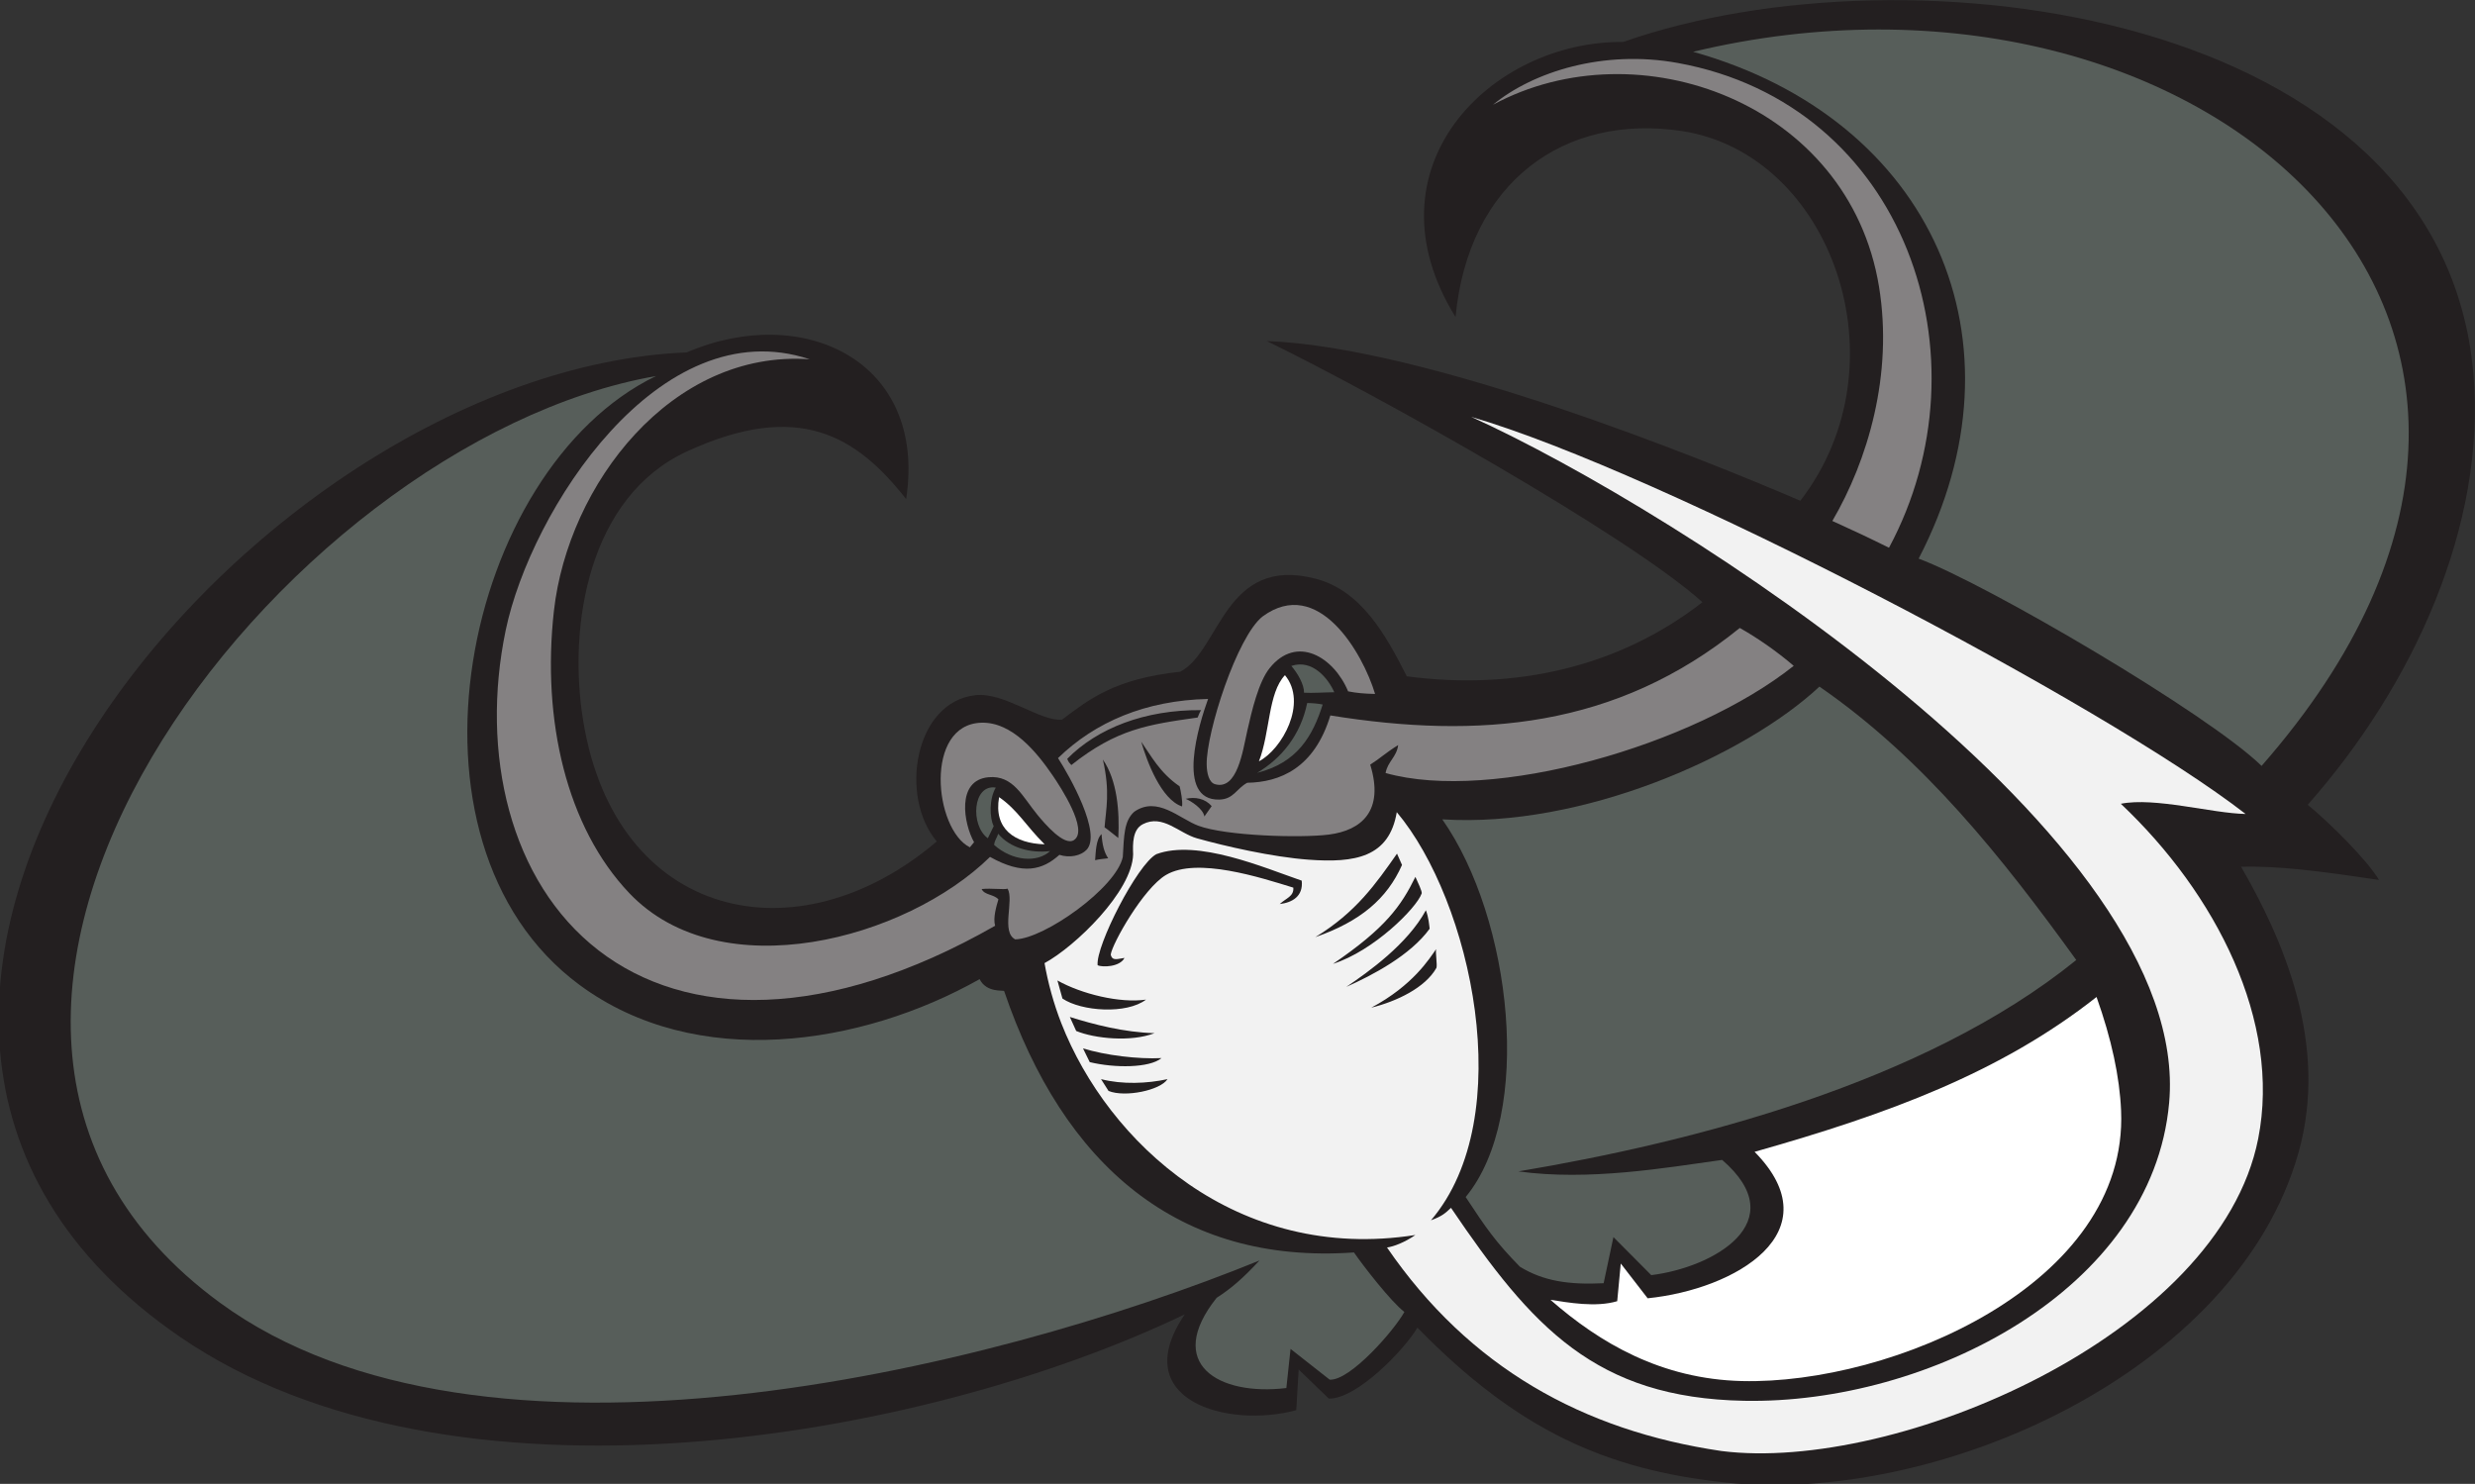 <?xml version="1.0" encoding="UTF-8" standalone="no"?>
<svg
   xmlns:dc="http://purl.org/dc/elements/1.1/"
   xmlns:cc="http://creativecommons.org/ns#"
   xmlns:rdf="http://www.w3.org/1999/02/22-rdf-syntax-ns#"
   xmlns:svg="http://www.w3.org/2000/svg"
   xmlns="http://www.w3.org/2000/svg"
   viewBox="0 0 781.36 468.467"
   height="468.467"
   width="781.36"
   xml:space="preserve"
   id="svg2"
   version="1.1"><rect x="0" y="0" width="781.36" height="468.467" fill="#333333" stroke="none"/><defs
     id="defs6" /><g
     transform="matrix(1.333,0,0,-1.333,0,468.467)"
     id="g10"><g
       transform="scale(0.1)"
       id="g12"><path
         id="path14"
         style="fill:#231f20;fill-opacity:1;fill-rule:evenodd;stroke:none"
         d="m 2146.09,2332.41 c -118.11,150.14 -255.07,234.55 -519.74,112.55 -231.34,-106.96 -282.6,-410.29 -244.97,-638.91 77.17,-468.74 505.46,-566.71 837.24,-284.53 -89.42,106.1 -53.16,330.61 91.83,346.46 68.64,7.5 153.74,-63.23 204.86,-57.9 62.14,46.19 121.85,96.52 280.13,113.42 94.81,50.14 104.35,276.39 320.61,220.22 108.47,-28.18 166.72,-134.42 215.77,-231.12 257.41,-33.94 502.82,22.01 700.19,175.54 -175.66,158.3 -773.05,492.76 -1031.8,618.5 377.5,-13.94 1030.04,-277.95 1263.62,-378.19 251.09,325.13 72.94,821.84 -280.72,875.6 -277.13,42.12 -505.53,-119.85 -535.89,-440.55 -218.89,353.14 82.53,654.19 397.12,651.57 672.89,236.53 1938.2,77.29 2013.45,-785.48 31.12,-356.9 -140.56,-736.52 -392.31,-1021.19 52.83,-43.29 141.9,-132.1 168.75,-178.03 -149.48,22.36 -236.27,33.03 -326.68,31.41 98.5,-170.35 209.23,-419.94 135.72,-678.643 C 5295.18,261.848 4586.23,-50.559 4085.72,3.352 3804.36,33.66 3595.16,126.023 3356.86,370.105 3327.43,319.109 3213.42,200.41 3147.04,202.012 l -71.33,68.918 -5.72,-96.301 C 2909.02,130.625 2667.06,197.258 2805.94,401.516 2181.25,102.141 1065.34,-90.598 425.828,348.496 -680.547,1108.15 583.438,2637.22 1626.35,2679.71 c 275.44,118.48 569.65,-19.61 519.74,-347.3 v 0" /><path
         id="path16"
         style="fill:#f2f2f2;fill-opacity:1;fill-rule:evenodd;stroke:none"
         d="m 3308.05,1590.88 c 176.27,-209.5 289.94,-721.653 81.04,-966.583 27.37,9.953 34.2,17.312 47.41,29.473 191.35,-282.676 342.6,-450.379 694.55,-457 434.3,-8.196 966.7,261.648 1006.27,706.023 55.89,627.377 -1168.71,1405.047 -1653.06,1624.337 449.95,-131.33 1499.17,-680.68 1834.13,-940.54 -78.72,1.36 -214.78,40.36 -295.54,24.15 225.54,-212.9 380.07,-515.47 325.37,-793.072 C 5256.5,352.102 4489.25,25.535 4076.93,77.852 3748.52,126.223 3479.71,276.086 3284.91,559.844 c 16.18,2.297 42.18,12.285 67.19,29.59 -422.82,-66.375 -728.4,219.836 -838.55,501.576 -18.09,46.26 -31.85,96.72 -39.73,142.35 72.23,39.09 207.55,169.56 209.83,257.56 -1.01,25.1 -1.44,58.71 22.71,71.33 47.31,24.72 85.99,-21.39 128.3,-33.27 65.61,-18.41 177.85,-44.32 264.83,-50.66 109.33,-7.95 190.6,5.29 208.56,112.56 z m -593.94,-443.95 c -61.85,-9 -152.67,13.28 -209.77,45.33 l 11.9,-42.79 c 44.94,-30.47 152.08,-37.69 197.87,-2.54 z m 20.22,-79.46 c -72.07,1.88 -144.26,20.72 -200.56,38.36 l 15.02,-33.16 c 43.51,-17.98 129.34,-26.86 185.54,-5.2 z m 16.55,-59.07 c -55.86,-2.77 -132.58,6.5 -185.94,23.02 l 15.94,-32.541 c 58.58,-14.258 141.42,-14.184 170,9.521 z m -12.33,482.95 c -45.25,-24.36 -143.79,-217.46 -139.01,-262.95 11.24,-5.5 52.96,-4.19 63.62,17.28 -15.69,-2 -29.19,-8.42 -32.55,8.05 3.48,25.76 77.07,156.67 130.89,188.43 73.03,43.09 224.78,-6.41 301.57,-30.04 1.56,-21.14 -17.62,-24.89 -32.09,-38.87 29.54,3.57 55.96,18.31 51.96,55.42 -89.59,30.84 -246.81,98.89 -344.39,62.68 z m 26.59,-532.756 c -47.68,-10.508 -107.16,-13.055 -157.53,0 l 17.8,-27.949 c 39.02,-15.957 122.77,1.464 139.73,27.949 z m 555.32,507.256 -11.85,26.79 c -49.65,-70.63 -96.57,-138.72 -193.36,-197.69 106.31,37 169.77,90.66 205.21,170.9 z m 46.43,-67.82 c 2.35,4.12 -9.77,27.94 -14.72,39.58 -33.6,-68.57 -70.8,-121.48 -195.17,-205.99 96.33,30.65 197.64,131.89 209.89,166.41 z m -178.38,-220.97 c 62.6,27.89 151.96,74.91 197.4,137.73 -1.2,9.56 -2.36,26.59 -8.92,43.77 -43.44,-80.16 -135.97,-146.01 -188.48,-181.5 z m 212.75,89.42 c -15.75,-22.12 -54.11,-85.5 -153.57,-138.65 60.12,14.92 127.8,47.2 154.22,94.17 2.53,6.28 -2.66,37.69 -0.65,44.48 v 0" /><path
         id="path18"
         style="fill:#ffffff;fill-opacity:1;fill-rule:evenodd;stroke:none"
         d="m 3830.12,432.688 8.43,89.207 63.68,-82.325 c 208.86,21.25 439.65,157.512 253.29,346.875 317.38,89.805 582.03,187.332 809.84,366.705 35.58,-99.92 54.69,-189.244 58.12,-269.283 17.66,-411.433 -543.94,-648.887 -897.76,-640.332 -190.65,4.617 -336.28,89.531 -453.79,192.461 41.55,-6.433 107.29,-18.555 158.19,-3.308 v 0" /><path
         id="path20"
         style="fill:#848182;fill-opacity:1;fill-rule:evenodd;stroke:none"
         d="m 3150.72,1819.97 c 351.51,-56.67 676.58,-30.28 969.68,207.16 41.46,-23.25 87.85,-55.47 127.76,-89.69 -237.93,-189.33 -714.16,-324.94 -966.6,-253.87 4.83,27.17 26.21,37.79 29.8,66.22 -30.2,-18.73 -42.25,-31.24 -66.22,-46.35 33.69,-109.21 -20.24,-155.74 -98.07,-165.66 -66.66,-8.49 -244.39,-3.22 -309.1,21 -44.98,16.85 -96.88,71.06 -151.57,33.17 -24.51,-21.68 -24.28,-57.18 -27.19,-107.01 -15.05,-72.86 -185.97,-194.19 -254.9,-195.3 -34,17.75 -2.16,92.15 -17.94,120.07 -9.48,-2.92 -37.13,1.59 -61.51,-0.9 6.75,-14.61 28.96,-12.25 39.73,-24.47 -4.63,-15.65 -13.26,-44.23 -7.77,-62.5 -400.68,-228.66 -731.02,-219.27 -939.4,-58.17 -210.34,162.64 -280.47,467.23 -219.65,758.53 58.71,281.21 363.29,760.15 719.9,641.26 -327.37,23.67 -572.36,-296.93 -605.81,-595.88 -28.89,-258.33 29.74,-512.33 178.77,-668.7 216.69,-227.38 655.16,-108.99 854.09,86.06 78.21,-43.9 124.28,-31.12 164.27,4.86 24.53,-7.94 50.85,-2.07 64.15,11.7 37.19,38.5 -40.32,175.33 -67.37,217.46 87.87,85.5 207.18,136.75 355.37,140.06 -21.2,-58.43 -77.93,-240.78 26.49,-238.34 33.99,0.78 40.22,25.54 66.21,39.83 76.99,1.19 159.02,34.2 196.88,159.46 z m 1188.91,460.59 c 83.53,142.73 144.72,346.14 110.51,555.04 -71.2,435.01 -570.06,616.85 -914.27,430.65 95.15,78.47 262.2,130.88 437.58,99.02 540.24,-98.13 741.76,-698.91 500.34,-1148.14 -44.69,22.23 -89.4,43.3 -134.16,63.43 z M 2808.18,1622.49 c 12.49,-5.18 40.84,-23.11 44.28,-41.76 l 17.24,24.45 c -15.64,18.1 -39.19,22.46 -61.52,17.31 z m -270.83,80.01 c 107.87,85.46 181.7,95.89 299.06,112.5 3.52,7.77 3.97,10.81 8.18,17.54 -133.48,1.07 -245.88,-43.03 -317.01,-115.35 3.27,-8.82 5.37,-9.53 9.77,-14.69 z m 87.2,-220.85 c -9.67,14.3 -14.09,32.54 -15.68,57.23 -13.78,-12.5 -13.65,-44.59 -15.24,-61.76 9.35,2.73 22.95,3.17 30.92,4.53 z m 23.95,48.12 c 3.32,62.46 -2.45,136.47 -36.57,185.78 17.84,-77.07 7.19,-118.32 4.09,-160.66 8.71,-5.62 19.31,-15.29 32.48,-25.12 z m 150.98,74.64 c 2.06,10.5 -3.06,37.9 -5.75,47.71 -46.84,31.74 -68.65,73.9 -90.92,105.69 13.26,-46.21 47.1,-136.97 96.67,-153.4 v 0" /><path
         id="path22"
         style="fill:#575e5a;fill-opacity:1;fill-rule:evenodd;stroke:none"
         d="m 4009.86,3391.75 c 1194.52,286.04 2270.83,-636.84 1346.34,-1691.32 -125.45,122.75 -651.77,431.43 -812.2,490.9 266.55,512.65 33.09,1041.57 -534.14,1200.42 z M 1553.52,2623.73 c -455.94,-220.47 -639.559,-1102.87 -181.1,-1441.91 276.71,-204.64 668.05,-144.11 947.66,13.59 16.74,-33.15 56.29,-25.37 58.11,-28.35 140.28,-412.38 413.06,-648.212 828.46,-618.947 22.28,-32.136 86.72,-115.633 119.39,-140.933 -22.93,-42.051 -127.95,-163.313 -176.9,-160.332 l -92.68,72.832 -9.94,-92.7 c -161.06,-19.429 -289.43,57.688 -165.11,213.684 33.88,21.699 61.99,45.813 101.45,88.391 C 2338.08,266.484 1139.68,-23.887 520.719,429.188 -397.883,1101.56 664.32,2468.29 1553.52,2623.73 Z m 3363.82,-1383 C 4556.53,948.457 4004.89,808.645 3596.05,740.098 c 166.49,-23.035 347.61,8.34 482.62,27.187 170.73,-147.312 -22.06,-255.183 -167.94,-272.871 l -89.57,90.098 -23.17,-109.246 c -83.08,-4.114 -142.96,5.144 -198.43,39.136 -57.79,59.133 -79.43,90.618 -128.33,164.961 161.66,195.989 109.6,659.267 -55.42,894.517 331.75,-21.1 717.74,150.58 893.26,314.34 246.63,-169.95 433.74,-405.91 608.27,-647.49 v 0" /><path
         id="path24"
         style="fill:#ffffff;fill-opacity:1;fill-rule:evenodd;stroke:none"
         d="m 2366.23,1626.46 c 44.79,-31.09 62.33,-66.64 107.83,-111.73 -70.99,2.08 -121.2,36.25 -107.83,111.73 z m 615.4,84.88 c 26.75,69.2 21.34,161.43 61.58,203.96 54.58,-65.76 -7.19,-175.87 -61.58,-203.96 v 0" /><path
         id="path26"
         style="fill:#848182;fill-opacity:1;fill-rule:evenodd;stroke:none"
         d="m 2296.96,1507.64 c -84.62,42.4 -108.96,291.8 27.9,295.11 72.08,1.73 130.45,-69.44 168.83,-125.8 16.88,-24.8 85.8,-129.28 49.65,-152.28 -23.18,-14.76 -68.44,38.27 -86.07,59.6 -35.87,43.39 -57.21,94.53 -115.86,89.37 -77.35,-6.79 -59.09,-110.33 -34.48,-153.92 l -9.97,-12.08 z m 959.71,363.2 c -25.86,0.62 -43.86,2.18 -63.86,6.16 -33.9,81.56 -122.05,134.9 -186.01,54.86 -25.95,-32.48 -42.04,-100.36 -52.96,-148.98 -10.61,-47.19 -23.52,-140.7 -76.14,-125.79 -14.36,4.07 -19.52,25.77 -19.87,46.35 -1.27,75.77 71.72,303.3 132.42,350.9 131.42,96.29 236.98,-85.78 266.42,-183.5 v 0" /><path
         id="path28"
         style="fill:#575e5a;fill-opacity:1;fill-rule:evenodd;stroke:none"
         d="m 2354.4,1513.31 c 1.44,11.81 6.61,16.35 9.73,26.46 26.98,-33.16 76.19,-46.63 122.86,-41.04 -30.66,-28.48 -89.7,-23.65 -132.59,14.58 z m 622.94,170.72 c 57.5,34.1 103.02,89.35 118.56,165.4 12.97,-0.27 26.92,-1.44 36.7,-3.65 -23.58,-74.63 -60.14,-137.88 -155.26,-161.75 z m 80.98,253.15 c 50.41,17.02 88.04,-30.76 101.68,-62.3 -20.41,-0.12 -53.67,-2.32 -71.56,-1.09 0.2,19.36 -14.74,45.57 -30.12,63.39 z m -699.94,-288.14 c -15.74,-26.38 -15.06,-70.97 -4.95,-91.36 l -13.93,-28.55 c -41.88,30.26 -36.16,128.82 18.88,119.91 v 0" /></g></g></svg>